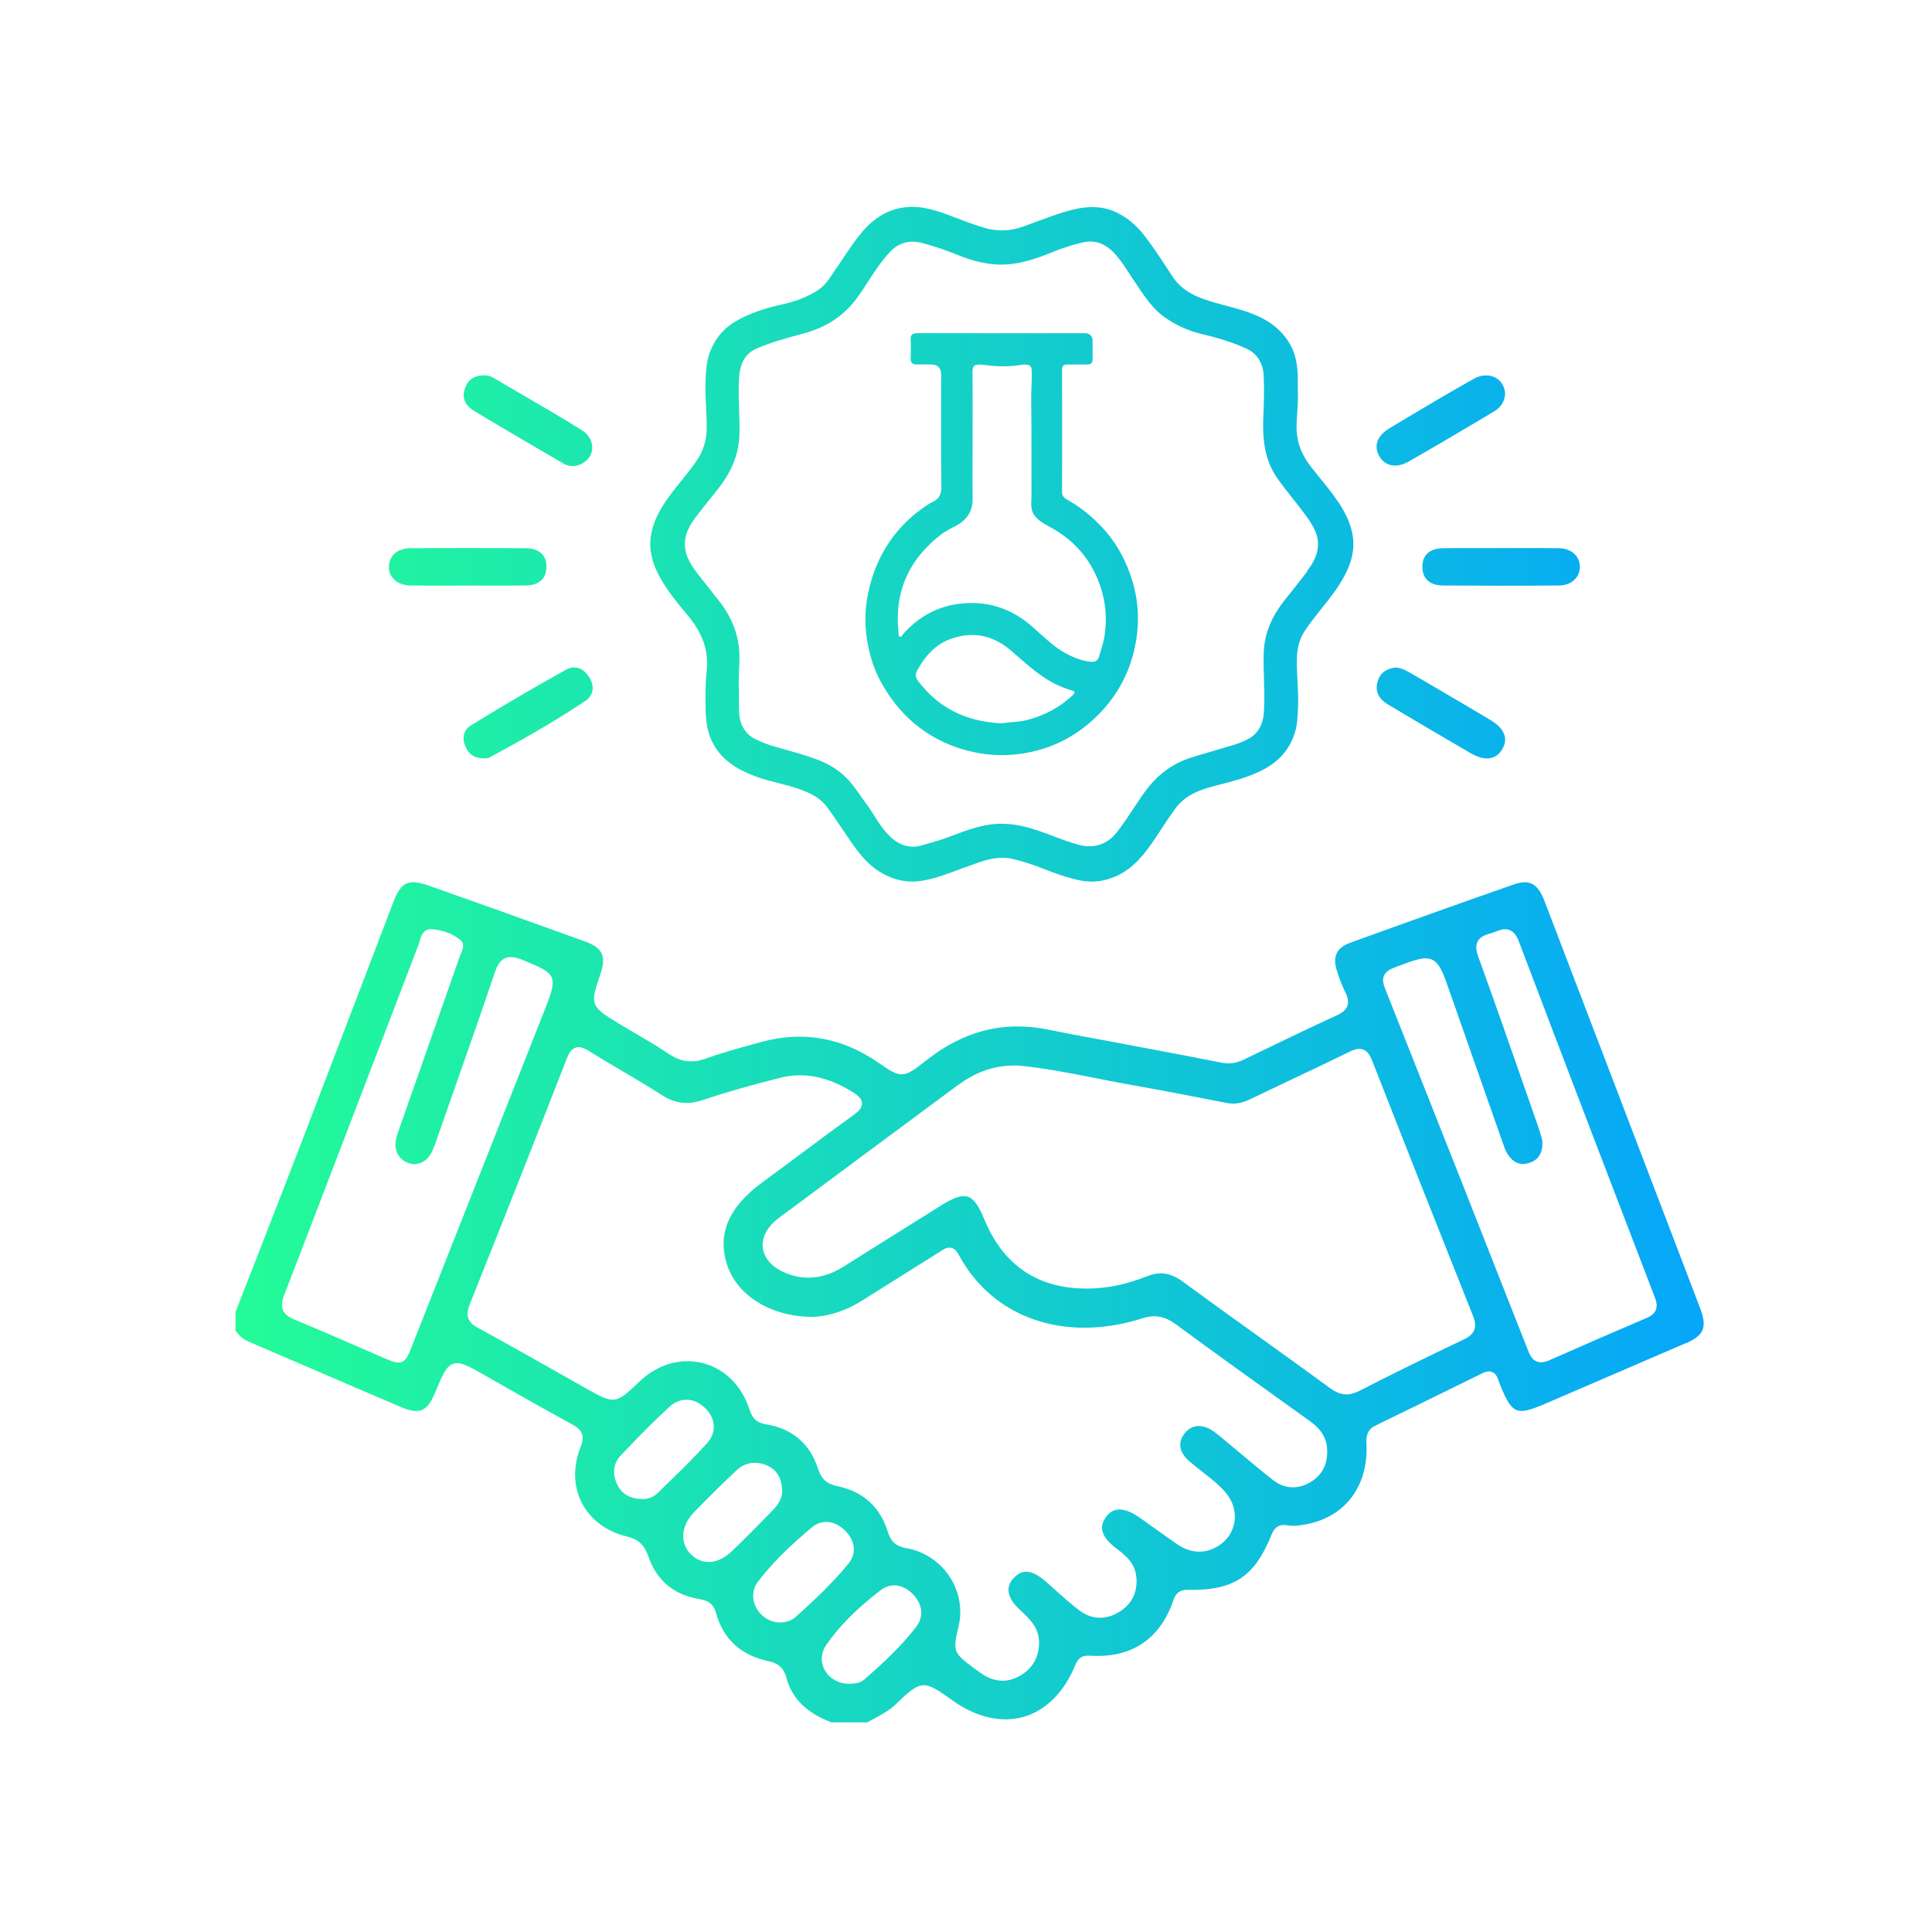 <svg xmlns="http://www.w3.org/2000/svg" xmlns:xlink="http://www.w3.org/1999/xlink" width="1080" zoomAndPan="magnify" viewBox="0 0 810 810" height="1080" preserveAspectRatio="xMidYMid meet" version="1.0"><defs><clipPath id="c82b1b7e7d"><path d="M 98 86 L 715 86 L 715 723 L 98 723 Z M 98 86 " clip-rule="nonzero"/></clipPath><clipPath id="60334c2b6a"><path d="M 561.066 210.539 C 558.734 206.984 556.02 203.637 553.176 200.133 L 553.145 200.098 C 552.016 198.727 550.93 197.371 549.82 195.965 C 545.465 190.445 543.414 184.688 543.594 178.312 C 543.629 176.789 543.73 175.258 543.828 173.742 L 543.828 173.738 L 543.883 172.938 L 543.898 172.652 C 544.086 169.676 544.266 166.863 544.109 164.145 L 544.109 157.738 C 543.93 152.688 543.121 148.895 541.578 145.699 C 538.574 139.648 533.652 135.195 526.457 132.145 C 522.484 130.449 518.34 129.32 513.898 128.125 C 513.5 128.02 513.098 127.91 512.695 127.801 L 512.688 127.801 C 510.887 127.312 509.062 126.82 507.285 126.254 C 501.473 124.48 495.535 121.98 491.484 115.812 L 490.066 113.605 L 489.809 113.211 L 489.805 113.207 C 486.738 108.535 483.562 103.699 480.172 99.258 C 476.254 94.094 471.879 90.578 466.766 88.48 C 461.102 86.172 454.582 86.285 446.285 88.852 C 442.551 89.984 438.781 91.371 435.09 92.73 C 434.523 92.938 433.957 93.145 433.395 93.352 C 432.898 93.535 432.406 93.719 431.914 93.906 C 430.926 94.273 429.941 94.645 428.941 94.996 C 423.629 96.949 417.984 97.113 412.691 95.516 C 408.234 94.148 403.898 92.508 399.699 90.922 L 399.344 90.785 L 396.988 89.883 C 390.855 87.625 386.062 86.605 381.754 86.734 C 373.977 86.977 367.457 90.336 361.715 96.949 C 359.082 99.98 356.844 103.297 354.473 106.809 L 354.082 107.391 C 352.758 109.406 351.402 111.41 350 113.379 C 349.703 113.773 349.414 114.215 349.129 114.656 L 349.125 114.66 L 349.125 114.664 L 349.121 114.668 C 349.035 114.797 348.953 114.93 348.867 115.055 L 348.848 115.09 C 347.48 117.184 345.77 119.793 342.883 121.672 C 338.703 124.383 333.895 126.305 328.215 127.562 C 322.035 128.934 314.062 131.078 307.219 135.484 C 303.059 138.164 300.039 141.906 297.91 146.91 C 296.312 150.652 296.02 154.688 295.793 159.594 C 295.648 163.145 295.793 166.66 296.02 170.422 C 296.164 173.406 296.312 176.504 296.297 179.637 C 296.246 184.637 294.875 189.012 292.133 193.078 C 290.109 196.039 287.898 198.781 285.762 201.426 L 285.469 201.793 C 283.578 204.129 281.805 206.344 280.16 208.664 C 276.172 214.234 274.012 218.863 273.074 223.609 C 271.863 229.738 273.121 235.793 277.012 242.633 C 280.141 248.121 284.176 253.043 288.031 257.625 C 292.195 262.547 297.586 270.406 296.277 281.457 C 295.684 286.605 295.73 291.867 295.844 297.758 C 295.941 303.145 296.797 307.309 298.473 310.777 C 301.879 317.766 307.848 322.43 317.902 325.914 C 320.469 326.801 323.113 327.496 325.922 328.207 L 326.043 328.238 C 328.941 328.969 331.918 329.723 334.879 330.773 C 338.945 332.191 343.543 334.066 346.77 338.406 C 348.473 340.691 350.07 343.047 351.625 345.336 L 352.117 346.066 L 352.484 346.602 L 354.309 349.312 C 358.535 355.59 362.555 361.531 368.539 365.336 C 374.203 368.902 379.918 370.211 386.062 369.324 C 391.125 368.602 395.973 366.816 401.062 364.941 L 401.523 364.773 C 403.152 364.16 404.766 363.562 406.43 362.996 L 408.105 362.383 L 408.266 362.328 C 411.871 361.035 415.805 359.625 420.195 359.625 C 421.613 359.625 423.098 359.77 424.598 360.125 C 428.68 361.078 433.07 362.48 438.039 364.449 C 441.93 366 447.125 367.918 452.531 369.051 C 457.648 370.164 462.602 369.645 467.652 367.469 C 474.961 364.336 479.82 358.188 483.965 352.008 C 484.344 351.438 484.723 350.867 485.102 350.301 C 485.633 349.504 486.164 348.703 486.691 347.895 C 488.613 344.941 490.613 341.906 492.777 338.984 C 497.215 332.984 503.637 330.918 509.832 329.367 L 510.074 329.289 L 510.602 329.152 C 517.301 327.43 523.668 325.789 529.438 322.785 C 536.57 319.09 541.059 313.699 543.121 306.324 C 543.879 303.641 544.008 300.715 544.156 297.57 L 544.156 297.48 L 544.207 296.645 C 544.348 293.078 544.207 289.477 543.977 285.688 C 543.836 282.652 543.688 279.539 543.734 276.359 C 543.781 271.68 544.867 267.789 547.027 264.5 C 549.098 261.371 551.406 258.469 553.656 255.648 L 554.113 255.074 L 554.641 254.41 L 554.648 254.406 C 556.387 252.211 558.062 250.109 559.633 247.91 C 563.906 241.809 566.137 237.129 567.035 232.227 C 568.293 225.43 566.477 218.719 561.129 210.473 L 561.098 210.57 Z M 548.145 239.438 C 546.188 242.07 544.156 244.633 542.188 247.086 C 540.785 248.828 539.379 250.605 538.023 252.348 C 532.812 259.141 530.098 266.078 529.824 273.582 C 529.707 276.691 529.789 279.77 529.875 282.98 C 529.895 283.586 529.91 284.199 529.926 284.816 L 529.938 285.172 C 530.062 289.418 530.191 293.797 529.926 298.258 C 529.633 303.629 527.488 307.488 523.562 309.699 C 521.227 311.004 518.695 311.891 516.531 312.523 C 513.961 313.312 511.414 314.07 508.832 314.812 C 505.641 315.719 502.312 316.703 499.105 317.719 C 491.52 320.188 485.371 324.707 480.27 331.594 C 478.527 333.953 476.898 336.422 475.203 339.004 L 475.062 339.215 C 472.914 342.473 470.695 345.832 468.137 349.039 C 465.328 352.605 460.211 356.398 451.918 354.105 C 448.207 353.074 444.625 351.719 441.188 350.41 C 437.332 348.957 433.652 347.586 429.906 346.652 C 424.762 345.395 420.113 345.07 415.625 345.617 C 410.113 346.312 404.973 348.23 399.523 350.258 L 399.523 350.262 L 399.508 350.266 L 396.926 351.219 C 394.617 352.074 392.324 352.75 390.051 353.379 C 389.637 353.504 389.215 353.621 388.797 353.742 L 388.793 353.742 C 388.121 353.934 387.453 354.125 386.805 354.332 C 385.434 354.75 384.078 354.977 382.773 354.977 C 378.852 354.977 375.188 353.105 371.895 349.41 C 369.797 347.102 368.234 344.668 366.73 342.277 L 366.402 341.754 C 365.801 340.793 365.191 339.816 364.523 338.871 C 363.875 337.984 363.262 337.129 362.648 336.242 L 362.43 335.93 C 360.316 332.898 358.312 330.02 356.035 327.398 C 352.418 323.285 347.707 320.234 341.656 318.09 C 337.055 316.461 332.137 315.055 327.375 313.73 L 324.52 312.926 C 322.129 312.23 319.613 311.277 316.887 309.988 C 312.707 308.02 310.223 304.129 309.898 299.016 C 309.812 297.141 309.816 295.312 309.816 293.398 L 309.816 289.754 C 309.598 286.898 309.727 284.012 309.855 281.195 L 309.867 280.91 L 309.906 279.922 C 309.977 278.117 310.051 276.273 310.012 274.488 C 309.785 266.531 307.074 259.254 301.719 252.234 C 300.266 250.348 298.766 248.477 297.262 246.602 C 295.488 244.391 293.715 242.148 292.004 239.891 C 290.891 238.469 289.34 236.242 288.242 233.582 C 285 225.754 289.566 219.621 292.035 216.348 C 293.777 214.039 295.586 211.797 297.328 209.633 C 297.738 209.121 298.148 208.609 298.559 208.098 C 299.609 206.797 300.656 205.496 301.652 204.164 C 306.996 197.176 309.723 190.109 309.996 182.523 C 310.121 179.031 310.004 175.566 309.879 171.895 L 309.867 171.566 L 309.852 171.156 C 309.727 167.266 309.598 163.258 309.785 159.207 C 309.883 156.641 310.301 154.527 311.043 152.543 C 312.156 149.59 314.238 147.395 317.223 146.121 C 323.188 143.543 329.301 141.879 335.238 140.266 L 335.605 140.164 L 336.961 139.793 C 346.691 137.164 354.066 132.191 359.551 124.609 C 360.723 122.988 361.805 121.332 362.926 119.617 C 363.223 119.16 363.523 118.699 363.828 118.234 C 366.555 114.023 369.395 109.668 373.043 105.711 C 376.688 101.773 381.254 100.5 386.629 101.871 C 391.484 103.148 396.406 104.824 401.75 106.973 C 407.734 109.406 413.176 110.684 418.32 110.91 C 426.277 111.246 433.91 108.699 440.914 105.84 C 445.836 103.84 450.062 102.5 454.211 101.582 C 459.117 100.5 463.535 102.129 467.426 106.406 C 469.703 108.91 471.441 111.586 473.125 114.188 L 473.156 114.234 C 473.422 114.629 473.676 115.02 473.93 115.406 L 473.938 115.414 L 473.938 115.418 L 473.945 115.426 L 473.945 115.43 L 473.953 115.438 L 473.957 115.445 C 474.141 115.727 474.324 116.004 474.512 116.281 L 476.012 118.523 L 476.121 118.691 C 479.871 124.34 483.402 129.66 488.531 133.18 C 493.309 136.453 498.23 138.695 503.574 139.973 C 509.754 141.473 516.352 143.262 522.691 146.215 C 526.922 148.184 529.523 152.203 529.777 157.172 C 530.098 163.16 529.91 168.938 529.633 175.344 C 529.195 186.25 530.988 193.98 535.477 200.453 C 537.438 203.25 539.555 205.93 541.766 208.723 L 541.895 208.891 L 542.316 209.422 C 544.156 211.742 546.051 214.133 547.832 216.621 C 549.059 218.316 550.129 220.027 550.969 221.672 C 555.145 229.836 550.176 236.516 548.027 239.375 L 548.129 239.406 Z M 474.414 242.473 C 472.059 235.289 468.688 228.691 463.684 222.898 C 459.035 217.523 453.758 213.023 447.531 209.551 C 446.223 208.844 445.27 208.004 445.27 206.227 C 445.32 189.141 445.32 172.082 445.27 154.977 C 445.27 153.234 446.062 152.785 447.629 152.816 C 449.434 152.848 451.25 152.836 453.062 152.828 C 453.969 152.82 454.875 152.816 455.777 152.816 C 457.375 152.816 458.133 152.152 458.082 150.523 L 458.082 143.086 C 458.082 140.836 456.988 139.711 454.793 139.711 L 420.082 139.711 C 408.512 139.711 396.457 139.711 384.629 139.664 C 382.578 139.664 381.723 140.277 381.805 142.375 C 381.934 145.004 381.902 147.637 381.805 150.281 C 381.723 152.152 382.598 152.863 384.371 152.816 C 385.703 152.762 387.027 152.781 388.359 152.797 C 389.027 152.805 389.699 152.816 390.375 152.816 C 393.18 152.816 394.586 154.25 394.586 157.141 C 394.586 161.293 394.578 165.441 394.566 169.586 L 394.566 169.605 C 394.543 181.016 394.516 192.41 394.684 203.84 C 394.73 207.246 393.73 209.328 390.711 210.555 L 390.57 210.629 C 390.34 210.75 390.102 210.875 389.875 211.02 C 379.883 217.297 372.43 225.738 367.719 236.645 C 365.797 241.082 364.523 245.602 363.652 250.328 C 362.617 256.141 362.57 261.996 363.426 267.711 C 364.457 274.695 366.605 281.441 370.301 287.672 C 374.332 294.465 379.305 300.402 385.629 305.148 C 392.148 310.051 399.41 313.312 407.367 315.137 C 415.434 317.008 423.582 317.055 431.586 315.41 C 441.316 313.441 450 309.086 457.551 302.418 C 466.363 294.609 472.316 285.074 475.223 273.762 C 477.879 263.34 477.785 252.82 474.402 242.465 Z M 449.805 291.398 C 444.285 296.609 437.895 300.016 430.508 301.887 C 428.344 302.441 426.152 302.621 424.074 302.793 C 422.629 302.914 421.242 303.027 419.953 303.258 C 405.105 302.598 393.473 296.887 384.805 285.348 C 383.676 283.848 383.727 282.539 384.613 280.957 C 387.984 274.922 392.215 270.031 399.039 267.711 C 408.496 264.48 416.742 266.578 424.102 272.953 C 424.895 273.641 425.68 274.332 426.469 275.023 L 426.473 275.027 C 431.188 279.164 435.902 283.301 441.527 286.301 C 443.996 287.605 446.547 288.688 449.223 289.43 C 450.645 289.816 450.953 290.285 449.789 291.383 Z M 463.117 266.418 C 462.738 268.895 461.984 271.328 461.242 273.738 C 461.07 274.297 460.898 274.852 460.73 275.406 C 460.293 276.828 459.277 277.57 457.633 277.457 C 453.711 277.184 450.227 275.73 446.82 273.906 C 442.723 271.684 439.312 268.602 435.898 265.516 C 434.582 264.328 433.266 263.137 431.91 261.996 C 423.195 254.656 413.176 251.75 402.074 253.152 C 392.746 254.316 384.887 258.77 378.641 265.855 C 378.543 265.961 378.449 266.105 378.355 266.246 C 378.086 266.66 377.801 267.098 377.238 266.918 C 376.758 266.75 376.75 266.305 376.746 265.867 C 376.746 265.715 376.742 265.57 376.723 265.434 C 374.836 248.234 380.98 234.547 394.586 224.074 C 396.41 222.703 398.508 221.605 400.539 220.574 C 405.27 218.137 407.852 214.492 407.77 209.035 C 407.684 203.285 407.711 197.547 407.742 191.805 L 407.742 191.797 C 407.754 188.922 407.77 186.047 407.77 183.168 C 407.77 180.895 407.773 178.617 407.773 176.344 L 407.773 176.336 C 407.785 169.508 407.793 162.68 407.723 155.863 C 407.688 153.043 408.852 152.492 412.723 153.008 C 417.676 153.672 422.695 153.848 427.617 153.059 C 429.715 152.734 432.363 152.348 432.523 155.074 C 432.656 157.43 432.555 159.793 432.457 162.156 C 432.387 163.844 432.316 165.531 432.328 167.211 C 432.34 168.473 432.352 169.77 432.367 171.086 L 432.367 171.094 C 432.395 173.984 432.426 176.969 432.426 179.859 C 432.426 188.156 432.426 196.434 432.457 204.727 L 432.457 205.711 C 432.457 205.977 432.461 206.242 432.465 206.504 L 432.465 206.508 C 432.473 207.031 432.48 207.555 432.457 208.066 C 432.449 208.512 432.426 208.957 432.402 209.402 C 432.316 211.117 432.23 212.848 432.844 214.473 C 434.02 217.539 437.129 219.25 439.957 220.805 C 440.508 221.105 441.047 221.402 441.559 221.703 C 451.227 227.285 457.777 235.34 461.375 245.926 C 463.637 252.637 464.152 259.48 463.102 266.434 Z M 623.062 157.383 C 624.535 157.383 625.953 157.754 627.195 158.465 L 627.195 158.445 C 629.582 159.82 630.969 162.32 631.016 165.305 C 630.777 168.371 629.164 170.871 626.336 172.535 L 619.738 176.457 L 618.934 176.934 L 618.926 176.941 C 609.641 182.453 600.051 188.152 590.5 193.543 C 587.758 195.109 585.059 195.578 582.707 194.883 C 580.754 194.305 579.176 192.965 578.121 190.996 C 575.863 186.766 577.492 182.586 582.59 179.523 C 595.633 171.68 606.621 165.16 617.898 158.801 C 619.578 157.867 621.367 157.383 623.062 157.383 Z M 662.383 237.648 C 662.383 233.145 658.77 229.934 653.605 229.836 C 648.008 229.738 642.312 229.758 636.793 229.789 C 631.887 229.805 626.996 229.805 622.094 229.789 C 620.875 229.789 619.656 229.785 618.422 229.781 C 617.18 229.777 615.934 229.773 614.684 229.773 C 611.406 229.773 608.113 229.789 604.871 229.852 C 599.352 229.949 596.316 232.727 596.34 237.664 C 596.34 242.586 599.453 245.426 604.855 245.473 C 620.523 245.586 636.934 245.602 653.621 245.473 C 658.707 245.441 662.383 242.148 662.383 237.664 Z M 624.969 301.918 C 628.199 303.855 630.23 306.133 630.828 308.52 L 630.844 308.535 C 631.312 310.344 630.961 312.246 629.797 314.168 C 626.195 320.152 620.031 317.781 616.68 315.828 C 604.027 308.488 592.648 301.773 581.867 295.32 C 577.77 292.852 576.352 289.527 577.66 285.426 C 578.707 282.137 581.145 280.312 585.129 279.859 C 587.582 280.039 589.645 281.137 591.711 282.344 L 599.539 286.93 L 602.789 288.832 C 610.117 293.125 617.621 297.523 624.969 301.918 Z M 203.152 157.352 C 198.715 157.352 196.07 159.191 194.828 163.16 C 193.375 167.809 196.07 170.598 198.57 172.133 C 208.637 178.234 218.98 184.273 229.012 190.133 L 229.555 190.445 L 235.957 194.191 C 238.543 195.707 241.059 195.82 243.656 194.547 C 246.465 193.156 248.176 190.738 248.305 187.93 C 248.449 184.992 246.805 182.152 243.898 180.328 C 235.184 174.891 226.148 169.629 217.402 164.547 L 214.625 162.934 C 212.109 161.469 209.586 160.004 207.074 158.527 C 205.766 157.754 204.348 157.301 203.348 157.367 L 203.137 157.367 Z M 203.457 317.91 C 203.168 317.926 202.906 317.941 202.684 317.977 C 198.809 317.848 196.453 316.25 195.051 312.797 C 193.582 309.195 194.484 305.938 197.484 304.098 C 211.75 295.32 224.82 287.672 237.457 280.715 C 238.602 280.086 239.699 279.812 240.734 279.812 C 243.508 279.812 245.785 281.812 247.172 284.152 C 249.398 287.914 248.738 291.625 245.43 293.852 C 231.664 303.082 217.316 311.051 205.102 317.637 C 204.73 317.84 204.07 317.875 203.52 317.906 Z M 163.051 237.422 C 162.973 239.469 163.648 241.293 165.004 242.715 C 166.652 244.457 169.184 245.426 172.121 245.473 C 177.707 245.555 183.402 245.539 188.902 245.52 C 190.113 245.52 191.328 245.52 192.543 245.512 C 193.758 245.508 194.973 245.504 196.18 245.504 C 198.652 245.504 201.121 245.504 203.59 245.52 C 209.059 245.539 214.707 245.555 220.242 245.473 C 224.18 245.41 228.906 244.055 229.07 237.891 C 229.133 235.469 228.504 233.562 227.18 232.207 C 225.695 230.676 223.293 229.852 220.242 229.836 C 212.43 229.789 204.508 229.754 196.406 229.754 C 188.309 229.754 180.465 229.789 172.09 229.836 C 166.766 229.867 163.23 232.855 163.07 237.422 Z M 712.812 548.523 C 715.832 556.477 714.395 559.918 706.695 563.238 L 706.664 563.176 L 703.469 564.551 L 703.195 564.664 C 684.586 572.695 665.973 580.723 647.363 588.734 C 641.117 591.414 637.973 592.074 635.762 591.156 C 633.5 590.234 631.695 587.461 629.062 580.926 C 628.707 580.02 628.355 579.102 628.031 578.18 C 627.512 576.684 626.703 575.695 625.609 575.246 C 624.461 574.781 623.156 574.922 621.59 575.695 C 606.617 583.07 591.609 590.414 576.602 597.723 C 572.602 599.672 572.773 603.176 572.906 605.742 C 572.922 606.195 572.953 606.648 572.953 607.086 C 573.039 625.316 561.949 637.773 544.055 639.598 C 542.602 639.746 541.082 639.715 539.68 639.484 C 535.535 638.809 533.98 641.168 533.035 643.566 C 525.996 661.078 517.152 666.934 498.047 666.547 C 493.531 666.449 492.547 669.195 491.691 671.602 C 486.059 687.457 474.07 695.273 457.078 694.156 C 453.316 693.898 451.898 695.484 450.734 698.285 C 446.105 709.504 438.422 717.152 429.145 719.801 C 419.816 722.465 409.215 720.012 399.227 712.824 C 387.156 704.16 386.27 704.227 375.57 714.492 C 372.816 717.148 369.551 718.898 366.094 720.758 L 366.016 720.801 C 365.211 721.238 364.402 721.672 363.613 722.105 L 348.621 722.105 C 338.102 718.117 332.082 712.164 329.691 703.402 C 328.418 698.691 325.691 697.207 322.012 696.414 C 310.57 693.965 303.23 687.188 300.195 676.258 C 299.066 672.176 296.711 671.02 293.031 670.391 C 282.445 668.582 275.328 662.629 271.891 652.703 C 270.148 647.688 267.695 645.375 262.789 644.18 C 254.254 642.098 247.559 637.113 243.957 630.145 C 240.375 623.191 240.168 614.879 243.395 606.742 C 245.219 602.164 244.297 599.578 240.004 597.242 C 228.898 591.195 217.699 584.828 206.863 578.664 L 206.215 578.297 L 203.133 576.535 C 196.387 572.695 193 570.773 190.012 571.793 C 187.027 572.824 185.59 576.246 182.477 583.75 C 180.719 588.008 178.977 590.289 176.863 591.156 C 174.828 591.98 172.07 591.594 168.164 589.93 C 155.336 584.477 142.555 578.973 129.758 573.453 C 127.809 572.613 125.855 571.777 123.906 570.938 C 117.422 568.145 110.945 565.355 104.457 562.578 C 101.973 561.516 100.098 559.949 98.742 557.801 L 98.742 550.105 C 101.516 542.945 104.309 535.805 107.098 528.652 L 107.102 528.645 C 113.379 512.555 119.867 495.914 126.176 479.523 C 134.293 458.398 142.379 437.242 150.445 416.09 C 155.27 403.406 160.113 390.723 164.969 378.055 C 168.133 369.758 171.328 368.324 179.797 371.309 C 200.598 378.668 222.578 386.508 245.137 394.66 C 252.688 397.371 254.336 400.871 251.672 408.535 C 247.266 421.188 247.559 421.961 259.273 429.031 C 261.48 430.367 263.707 431.672 265.93 432.98 L 265.938 432.984 C 270.73 435.793 275.684 438.695 280.363 441.828 C 285.477 445.246 290.254 445.859 295.871 443.828 C 302.227 441.535 308.895 439.68 315.348 437.906 L 318.867 436.938 C 336.375 432.062 352.914 434.902 368.133 445.441 C 377.617 452.023 378.555 452.348 388.027 444.812 C 403.973 432.113 420.914 427.836 439.777 431.727 C 446.957 433.211 454.301 434.566 461.387 435.871 C 462.543 436.086 463.699 436.301 464.855 436.516 C 467.168 436.941 469.48 437.367 471.793 437.809 L 481.09 439.566 C 491.254 441.488 501.762 443.473 512.07 445.504 C 515.359 446.152 518.27 445.781 521.254 444.344 L 528.043 441.066 L 529.508 440.363 C 539.648 435.469 550.086 430.434 560.465 425.691 C 562.949 424.559 564.305 423.332 564.887 421.719 C 565.609 419.688 564.773 417.574 564.082 416.152 C 562.77 413.508 561.629 410.555 560.449 406.824 C 558.641 401.082 560.418 397.32 565.922 395.32 C 589.562 386.734 612.699 378.488 634.676 370.809 C 641.23 368.516 644.719 370.406 647.52 377.73 C 657.68 404.219 667.805 430.73 677.93 457.234 L 682.121 468.211 L 700.852 517.219 C 704.855 527.645 708.844 538.082 712.812 548.523 Z M 172.902 563.906 L 172.926 563.852 L 172.906 563.883 C 191.352 517.117 209.812 470.355 228.32 423.527 C 233.938 409.312 233.551 408.359 220.027 402.855 L 219.156 402.5 C 215.785 401.129 213.539 400.902 211.684 401.758 C 209.344 402.824 208.199 405.438 207.312 408.102 C 202.082 423.656 196.547 439.422 191.176 454.656 C 188.223 463.047 185.27 471.453 182.348 479.859 C 180.445 485.348 177.91 487.801 173.859 488.074 C 169.453 487.977 165.984 484.652 165.809 480.297 C 165.711 477.988 166.484 475.812 167.309 473.504 L 167.582 472.711 C 172.277 459.293 176.988 445.887 181.695 432.484 L 181.703 432.469 L 192.758 401 C 192.855 400.688 193.008 400.359 193.164 400.02 C 193.184 399.977 193.203 399.934 193.223 399.887 L 193.238 399.859 C 193.918 398.355 195.051 395.844 193.094 394.176 C 189.285 390.914 184.496 389.867 181.137 389.574 C 177.441 389.238 176.5 392.582 175.934 394.586 L 175.926 394.609 C 175.906 394.684 175.883 394.762 175.863 394.832 C 175.758 395.223 175.656 395.594 175.523 395.934 C 168.988 412.988 162.453 430.062 155.918 447.137 C 154.867 449.875 153.816 452.621 152.762 455.375 C 141.727 484.199 130.395 513.801 119.156 542.926 C 117.125 548.148 118.383 551.137 123.449 553.234 C 132.516 556.977 141.684 560.965 150.543 564.82 C 153.883 566.273 157.223 567.727 160.594 569.176 C 163.582 570.465 165.453 571.273 167.004 571.273 C 167.535 571.273 168.02 571.18 168.504 570.984 C 170.414 570.199 171.238 568.113 172.902 563.906 Z M 269.664 628.484 C 271.473 628.484 273.797 627.832 275.668 626.008 L 275.684 625.992 L 275.777 625.906 C 277.152 624.562 278.539 623.207 279.926 621.863 C 285.512 616.445 291.27 610.844 296.547 604.938 C 300.535 600.48 300.098 594.559 295.484 590.188 C 290.934 585.895 285.141 585.734 280.703 589.785 C 273.941 595.98 267.598 602.469 260.145 610.328 C 257.141 613.488 256.625 617.863 258.723 622.316 C 260.594 626.285 264.047 628.352 268.988 628.445 C 269.195 628.484 269.422 628.484 269.664 628.484 Z M 297.113 654.883 C 300.309 654.883 303.68 653.363 306.812 650.363 L 306.812 650.379 C 311.91 645.504 316.93 640.391 321.77 635.438 L 323.852 633.305 C 326.789 630.324 328.094 627.512 327.887 624.703 C 327.691 618.41 324.449 615.668 321.754 614.473 C 317.043 612.379 312.297 613.117 308.746 616.477 C 302.051 622.801 296.16 628.641 290.723 634.289 C 285.477 639.746 285.012 647.02 289.609 651.59 C 291.82 653.781 294.402 654.883 297.113 654.883 Z M 327.031 680.215 C 329.578 680.215 331.855 679.426 333.469 677.988 L 333.469 678.02 C 340.973 671.305 348.863 663.934 355.672 655.621 C 359.238 651.266 358.625 645.848 354.074 641.484 C 349.816 637.402 344.457 636.953 340.406 640.344 C 330.371 648.734 323.367 655.781 317.719 663.211 C 315.461 666.16 315.137 670.062 316.848 673.633 C 318.719 677.523 322.594 680.117 326.723 680.215 Z M 362.32 704.176 C 369.84 697.625 377.668 690.43 384.105 682.102 L 384.09 682.086 C 387.367 677.859 386.848 672.484 382.766 668.402 C 378.473 664.109 373.391 663.48 369.18 666.727 C 359.145 674.441 351.898 681.73 346.395 689.656 C 344.199 692.836 343.91 696.688 345.652 699.984 C 347.59 703.664 351.559 705.938 356.012 705.938 L 356.207 705.938 L 356.281 705.934 C 358.172 705.855 360.523 705.754 362.32 704.176 Z M 533.711 620.508 C 538.391 624.168 543.859 624.559 549.105 621.59 L 549.07 621.59 C 554.316 618.621 556.77 613.875 556.398 607.457 C 556.062 601.52 552.383 598.098 548.812 595.543 L 542.551 591.059 L 541.703 590.449 C 525.688 578.973 509.156 567.129 493.047 555.266 C 488.316 551.781 484.234 551.039 478.957 552.719 C 446.312 563.078 416.074 552.574 401.906 525.965 C 401.066 524.383 400.066 523.477 398.871 523.172 C 397.145 522.738 395.645 523.738 394.449 524.547 L 393.773 524.98 C 386.574 529.48 379.395 533.984 372.215 538.5 L 361.047 545.52 C 354.816 549.445 347.492 551.828 340.973 552.105 C 323.707 552.219 309.152 543.438 304.859 530.352 C 300.613 517.43 305.438 506.082 319.609 495.703 C 324.965 491.785 330.273 487.832 335.582 483.879 C 342.895 478.426 350.445 472.809 357.965 467.387 C 359.707 466.129 361.465 464.578 361.402 462.547 C 361.336 460.527 359.531 459.141 357.594 457.93 C 347.023 451.332 337.035 449.348 327.047 451.879 C 314.152 455.141 303.793 458.125 294.484 461.238 C 288.125 463.367 282.93 462.66 277.121 458.898 C 271.922 455.52 266.508 452.34 261.258 449.258 L 260.918 449.055 C 256.367 446.395 251.672 443.633 247.152 440.777 C 245.379 439.648 243.297 438.582 241.344 439.23 C 239.391 439.875 238.375 441.906 237.551 444.004 C 224.367 477.844 210.734 512.391 197 546.699 C 195.047 551.59 195.984 554.312 200.469 556.75 C 212.25 563.16 224.125 569.891 235.598 576.387 C 237.688 577.566 239.781 578.754 241.879 579.941 C 243.348 580.773 244.816 581.609 246.297 582.441 C 257.512 588.766 258.32 588.656 267.777 579.508 C 275.473 572.066 285.234 569.145 294.578 571.484 C 303.84 573.809 311.008 580.926 314.25 591.027 C 315.477 594.852 317.348 596.512 321.156 597.141 C 332.211 598.98 339.535 605.23 342.926 615.699 C 344.344 620.086 346.605 622.156 350.992 623.059 C 361.871 625.301 369.02 631.789 372.262 642.309 C 373.52 646.422 375.73 648.332 380.152 649.102 C 387.445 650.395 393.996 654.734 398.129 661.012 C 402.195 667.191 403.566 674.762 401.906 681.746 C 399.387 692.301 399.629 692.961 408.441 699.465 L 408.609 699.59 C 409.848 700.504 411.117 701.441 412.477 702.273 C 415.023 703.859 417.77 704.645 420.301 704.645 C 422.836 704.645 425.383 703.922 427.852 702.453 C 432.824 699.496 435.438 695.043 435.633 689.219 C 435.84 682.586 431.805 678.844 427.902 675.227 L 427.578 674.922 C 424.527 672.098 422.883 669.258 422.801 666.727 C 422.754 664.918 423.496 663.188 425.012 661.594 C 427.66 658.801 431.355 656.816 438.602 663.188 C 439.18 663.707 439.762 664.227 440.34 664.746 C 440.922 665.27 441.504 665.789 442.086 666.309 L 442.281 666.48 C 445.527 669.395 448.871 672.398 452.398 675.086 C 457.656 679.102 463.727 679.293 469.484 675.645 C 474.797 672.277 477.168 667.082 476.344 660.609 C 475.617 654.93 471.422 651.746 468.035 649.199 C 460.094 643.199 461.676 638.922 463.562 636.223 C 464.711 634.578 468.211 629.578 477.668 636.176 C 480.039 637.824 482.395 639.516 484.746 641.207 L 484.75 641.215 C 487.574 643.246 490.512 645.344 493.434 647.359 C 499.098 651.266 505.004 651.59 510.508 648.301 C 514.383 645.988 516.867 642.355 517.543 638.086 C 518.234 633.691 516.832 629.129 513.699 625.559 C 510.863 622.348 507.504 619.719 504.254 617.184 L 504.066 617.043 L 503.66 616.723 C 501.914 615.348 500.117 613.941 498.453 612.473 C 494.289 608.793 493.691 604.648 496.742 600.82 C 499.613 597.223 504.129 596.887 508.57 599.953 C 509.801 600.785 510.996 601.77 512.16 602.73 C 512.273 602.824 512.391 602.922 512.504 603.016 L 512.73 603.211 C 514.957 605.051 517.152 606.891 519.363 608.746 C 524.016 612.648 528.836 616.688 533.711 620.508 Z M 570.258 582.961 C 583.332 576.23 597.496 569.277 613.539 561.656 L 613.508 561.691 C 618.312 559.414 619.492 556.523 617.574 551.719 C 602.891 514.891 588.641 478.828 575.211 444.52 C 574.551 442.844 573.551 440.809 571.602 440.051 C 569.664 439.293 567.52 440.117 565.875 440.922 C 557.609 444.957 549.141 448.977 540.957 452.848 C 539.129 453.719 537.301 454.586 535.477 455.453 C 531.809 457.195 528.145 458.934 524.496 460.691 C 520.641 462.547 517.637 463.078 514.461 462.449 C 501.551 459.914 488.188 457.316 474.73 454.945 C 470.316 454.168 465.836 453.285 461.477 452.426 C 460.961 452.324 460.445 452.223 459.934 452.121 C 449.234 450.008 438.195 447.828 427.109 446.75 L 427.031 446.75 C 418.332 446.359 410.168 448.863 402.762 454.156 C 402.598 454.277 402.43 454.391 402.258 454.508 C 402.156 454.578 402.055 454.648 401.953 454.719 C 401.551 454.992 401.148 455.27 400.758 455.559 L 380.668 470.453 C 377.891 472.516 375.109 474.574 372.332 476.633 C 357.07 487.949 341.812 499.258 326.578 510.613 C 321.656 514.277 319.254 518.75 319.816 523.219 C 320.383 527.676 323.805 531.402 329.469 533.742 C 337.488 537.051 345.715 536.098 353.93 530.887 C 362.289 525.594 370.695 520.332 379.086 515.086 C 384.344 511.816 389.582 508.527 394.82 505.238 L 394.836 505.227 C 399.938 502.016 403.309 500.934 405.73 501.711 C 408.168 502.488 410.281 505.344 412.57 510.973 C 420.641 530.723 435.484 540.629 456.77 540.227 C 464.562 540.102 472.648 538.371 480.828 535.109 C 486.383 532.906 490.785 533.582 496.062 537.453 C 506.473 545.102 517.137 552.77 527.453 560.156 L 527.668 560.316 C 537.539 567.395 547.738 574.715 557.707 582.023 C 560.078 583.75 562.211 584.605 564.453 584.605 C 566.262 584.605 568.133 584.055 570.258 582.961 Z M 649.801 570.195 C 663.145 564.27 676.73 558.379 690.188 552.637 L 690.219 552.652 C 694.34 550.898 695.449 548.25 693.852 544.066 C 676.766 499.578 656.609 447.023 636.777 394.66 C 635.84 392.223 634.645 390.707 633.098 390.012 C 630.98 389.074 628.82 389.898 626.898 390.641 C 626.777 390.688 626.656 390.73 626.531 390.777 C 625.93 391.004 625.352 391.219 624.785 391.367 C 622.898 391.852 620.594 392.672 619.523 394.691 C 618.672 396.305 618.754 398.289 619.785 401.145 C 626.594 419.895 633.277 439.051 639.727 457.574 L 644.859 472.277 C 645.457 474.004 645.945 475.746 646.332 477.148 C 646.457 477.602 646.574 478.004 646.668 478.344 C 646.828 483.574 645.004 486.445 640.777 487.656 C 637.129 488.688 634.227 487.348 631.902 483.59 C 631.227 482.508 630.77 481.23 630.305 479.879 L 627.062 470.664 C 625.977 467.578 624.891 464.496 623.805 461.41 C 618.512 446.367 613.215 431.305 607.922 416.121 C 605.086 407.973 603.648 403.871 600.438 402.371 C 597.215 400.863 593.156 402.402 585.086 405.465 L 584.945 405.52 L 584.574 405.664 C 582.973 406.277 581.039 407.195 580.25 409.004 C 579.457 410.797 580.039 412.766 580.699 414.441 C 601.422 466.598 621.625 517.785 640.793 566.578 C 641.684 568.855 642.793 570.195 644.262 570.809 C 644.859 571.047 645.473 571.148 646.086 571.148 C 647.41 571.148 648.715 570.68 649.801 570.195 Z M 649.801 570.195 " clip-rule="evenodd"/></clipPath><linearGradient x1="23.776" gradientTransform="matrix(5.241, 0, 0, 5.241, -25.862, -28.575)" y1="86.021" x2="141.52" gradientUnits="userSpaceOnUse" y2="86.021" id="5013a37e8c"><stop stop-opacity="1" stop-color="rgb(13.699%, 98.399%, 59.599%)" offset="0"/><stop stop-opacity="1" stop-color="rgb(13.654%, 98.268%, 59.749%)" offset="0.008"/><stop stop-opacity="1" stop-color="rgb(13.564%, 98.009%, 60.048%)" offset="0.016"/><stop stop-opacity="1" stop-color="rgb(13.472%, 97.748%, 60.349%)" offset="0.023"/><stop stop-opacity="1" stop-color="rgb(13.382%, 97.487%, 60.648%)" offset="0.031"/><stop stop-opacity="1" stop-color="rgb(13.292%, 97.227%, 60.948%)" offset="0.039"/><stop stop-opacity="1" stop-color="rgb(13.202%, 96.967%, 61.247%)" offset="0.047"/><stop stop-opacity="1" stop-color="rgb(13.11%, 96.707%, 61.548%)" offset="0.055"/><stop stop-opacity="1" stop-color="rgb(13.02%, 96.446%, 61.847%)" offset="0.062"/><stop stop-opacity="1" stop-color="rgb(12.93%, 96.185%, 62.148%)" offset="0.07"/><stop stop-opacity="1" stop-color="rgb(12.84%, 95.926%, 62.447%)" offset="0.078"/><stop stop-opacity="1" stop-color="rgb(12.75%, 95.665%, 62.747%)" offset="0.086"/><stop stop-opacity="1" stop-color="rgb(12.659%, 95.404%, 63.046%)" offset="0.094"/><stop stop-opacity="1" stop-color="rgb(12.569%, 95.145%, 63.345%)" offset="0.102"/><stop stop-opacity="1" stop-color="rgb(12.479%, 94.884%, 63.646%)" offset="0.109"/><stop stop-opacity="1" stop-color="rgb(12.389%, 94.623%, 63.945%)" offset="0.117"/><stop stop-opacity="1" stop-color="rgb(12.297%, 94.363%, 64.246%)" offset="0.125"/><stop stop-opacity="1" stop-color="rgb(12.207%, 94.102%, 64.545%)" offset="0.133"/><stop stop-opacity="1" stop-color="rgb(12.117%, 93.842%, 64.845%)" offset="0.141"/><stop stop-opacity="1" stop-color="rgb(12.027%, 93.582%, 65.144%)" offset="0.148"/><stop stop-opacity="1" stop-color="rgb(11.935%, 93.321%, 65.445%)" offset="0.156"/><stop stop-opacity="1" stop-color="rgb(11.845%, 93.062%, 65.744%)" offset="0.164"/><stop stop-opacity="1" stop-color="rgb(11.755%, 92.801%, 66.045%)" offset="0.172"/><stop stop-opacity="1" stop-color="rgb(11.665%, 92.54%, 66.344%)" offset="0.18"/><stop stop-opacity="1" stop-color="rgb(11.574%, 92.281%, 66.644%)" offset="0.188"/><stop stop-opacity="1" stop-color="rgb(11.484%, 92.02%, 66.943%)" offset="0.195"/><stop stop-opacity="1" stop-color="rgb(11.394%, 91.759%, 67.244%)" offset="0.203"/><stop stop-opacity="1" stop-color="rgb(11.304%, 91.499%, 67.543%)" offset="0.211"/><stop stop-opacity="1" stop-color="rgb(11.212%, 91.238%, 67.842%)" offset="0.219"/><stop stop-opacity="1" stop-color="rgb(11.122%, 90.977%, 68.143%)" offset="0.227"/><stop stop-opacity="1" stop-color="rgb(11.032%, 90.718%, 68.442%)" offset="0.234"/><stop stop-opacity="1" stop-color="rgb(10.942%, 90.457%, 68.742%)" offset="0.242"/><stop stop-opacity="1" stop-color="rgb(10.851%, 90.196%, 69.041%)" offset="0.25"/><stop stop-opacity="1" stop-color="rgb(10.76%, 89.937%, 69.342%)" offset="0.258"/><stop stop-opacity="1" stop-color="rgb(10.67%, 89.676%, 69.641%)" offset="0.266"/><stop stop-opacity="1" stop-color="rgb(10.58%, 89.417%, 69.942%)" offset="0.273"/><stop stop-opacity="1" stop-color="rgb(10.489%, 89.156%, 70.241%)" offset="0.281"/><stop stop-opacity="1" stop-color="rgb(10.399%, 88.895%, 70.541%)" offset="0.289"/><stop stop-opacity="1" stop-color="rgb(10.309%, 88.635%, 70.84%)" offset="0.297"/><stop stop-opacity="1" stop-color="rgb(10.219%, 88.374%, 71.141%)" offset="0.305"/><stop stop-opacity="1" stop-color="rgb(10.127%, 88.113%, 71.44%)" offset="0.312"/><stop stop-opacity="1" stop-color="rgb(10.037%, 87.854%, 71.741%)" offset="0.32"/><stop stop-opacity="1" stop-color="rgb(9.947%, 87.593%, 72.04%)" offset="0.328"/><stop stop-opacity="1" stop-color="rgb(9.857%, 87.332%, 72.339%)" offset="0.336"/><stop stop-opacity="1" stop-color="rgb(9.766%, 87.073%, 72.639%)" offset="0.344"/><stop stop-opacity="1" stop-color="rgb(9.676%, 86.812%, 72.939%)" offset="0.352"/><stop stop-opacity="1" stop-color="rgb(9.586%, 86.551%, 73.239%)" offset="0.359"/><stop stop-opacity="1" stop-color="rgb(9.496%, 86.292%, 73.538%)" offset="0.367"/><stop stop-opacity="1" stop-color="rgb(9.406%, 86.031%, 73.839%)" offset="0.375"/><stop stop-opacity="1" stop-color="rgb(9.314%, 85.771%, 74.138%)" offset="0.383"/><stop stop-opacity="1" stop-color="rgb(9.224%, 85.51%, 74.438%)" offset="0.391"/><stop stop-opacity="1" stop-color="rgb(9.134%, 85.249%, 74.738%)" offset="0.398"/><stop stop-opacity="1" stop-color="rgb(9.044%, 84.99%, 75.038%)" offset="0.406"/><stop stop-opacity="1" stop-color="rgb(8.952%, 84.729%, 75.337%)" offset="0.414"/><stop stop-opacity="1" stop-color="rgb(8.862%, 84.468%, 75.638%)" offset="0.422"/><stop stop-opacity="1" stop-color="rgb(8.772%, 84.209%, 75.937%)" offset="0.43"/><stop stop-opacity="1" stop-color="rgb(8.682%, 83.948%, 76.236%)" offset="0.438"/><stop stop-opacity="1" stop-color="rgb(8.591%, 83.687%, 76.537%)" offset="0.445"/><stop stop-opacity="1" stop-color="rgb(8.501%, 83.427%, 76.836%)" offset="0.453"/><stop stop-opacity="1" stop-color="rgb(8.411%, 83.167%, 77.136%)" offset="0.461"/><stop stop-opacity="1" stop-color="rgb(8.321%, 82.906%, 77.435%)" offset="0.469"/><stop stop-opacity="1" stop-color="rgb(8.229%, 82.646%, 77.736%)" offset="0.477"/><stop stop-opacity="1" stop-color="rgb(8.139%, 82.385%, 78.035%)" offset="0.484"/><stop stop-opacity="1" stop-color="rgb(8.049%, 82.126%, 78.336%)" offset="0.492"/><stop stop-opacity="1" stop-color="rgb(7.959%, 81.865%, 78.635%)" offset="0.5"/><stop stop-opacity="1" stop-color="rgb(7.867%, 81.604%, 78.935%)" offset="0.508"/><stop stop-opacity="1" stop-color="rgb(7.777%, 81.345%, 79.234%)" offset="0.516"/><stop stop-opacity="1" stop-color="rgb(7.687%, 81.084%, 79.535%)" offset="0.523"/><stop stop-opacity="1" stop-color="rgb(7.597%, 80.823%, 79.834%)" offset="0.531"/><stop stop-opacity="1" stop-color="rgb(7.506%, 80.563%, 80.135%)" offset="0.539"/><stop stop-opacity="1" stop-color="rgb(7.416%, 80.302%, 80.434%)" offset="0.547"/><stop stop-opacity="1" stop-color="rgb(7.326%, 80.042%, 80.733%)" offset="0.555"/><stop stop-opacity="1" stop-color="rgb(7.236%, 79.782%, 81.033%)" offset="0.562"/><stop stop-opacity="1" stop-color="rgb(7.144%, 79.521%, 81.332%)" offset="0.57"/><stop stop-opacity="1" stop-color="rgb(7.054%, 79.262%, 81.633%)" offset="0.578"/><stop stop-opacity="1" stop-color="rgb(6.964%, 79.001%, 81.932%)" offset="0.586"/><stop stop-opacity="1" stop-color="rgb(6.874%, 78.74%, 82.233%)" offset="0.594"/><stop stop-opacity="1" stop-color="rgb(6.783%, 78.481%, 82.532%)" offset="0.602"/><stop stop-opacity="1" stop-color="rgb(6.693%, 78.22%, 82.832%)" offset="0.609"/><stop stop-opacity="1" stop-color="rgb(6.602%, 77.959%, 83.131%)" offset="0.617"/><stop stop-opacity="1" stop-color="rgb(6.512%, 77.699%, 83.432%)" offset="0.625"/><stop stop-opacity="1" stop-color="rgb(6.421%, 77.438%, 83.731%)" offset="0.633"/><stop stop-opacity="1" stop-color="rgb(6.331%, 77.177%, 84.032%)" offset="0.641"/><stop stop-opacity="1" stop-color="rgb(6.241%, 76.918%, 84.331%)" offset="0.648"/><stop stop-opacity="1" stop-color="rgb(6.151%, 76.657%, 84.631%)" offset="0.656"/><stop stop-opacity="1" stop-color="rgb(6.059%, 76.396%, 84.93%)" offset="0.664"/><stop stop-opacity="1" stop-color="rgb(5.969%, 76.137%, 85.229%)" offset="0.672"/><stop stop-opacity="1" stop-color="rgb(5.879%, 75.876%, 85.53%)" offset="0.68"/><stop stop-opacity="1" stop-color="rgb(5.789%, 75.616%, 85.829%)" offset="0.688"/><stop stop-opacity="1" stop-color="rgb(5.699%, 75.356%, 86.13%)" offset="0.695"/><stop stop-opacity="1" stop-color="rgb(5.608%, 75.095%, 86.429%)" offset="0.703"/><stop stop-opacity="1" stop-color="rgb(5.518%, 74.835%, 86.729%)" offset="0.711"/><stop stop-opacity="1" stop-color="rgb(5.428%, 74.574%, 87.029%)" offset="0.719"/><stop stop-opacity="1" stop-color="rgb(5.338%, 74.313%, 87.329%)" offset="0.727"/><stop stop-opacity="1" stop-color="rgb(5.246%, 74.054%, 87.628%)" offset="0.734"/><stop stop-opacity="1" stop-color="rgb(5.156%, 73.793%, 87.929%)" offset="0.742"/><stop stop-opacity="1" stop-color="rgb(5.066%, 73.532%, 88.228%)" offset="0.75"/><stop stop-opacity="1" stop-color="rgb(4.976%, 73.273%, 88.528%)" offset="0.758"/><stop stop-opacity="1" stop-color="rgb(4.884%, 73.012%, 88.828%)" offset="0.766"/><stop stop-opacity="1" stop-color="rgb(4.794%, 72.751%, 89.128%)" offset="0.773"/><stop stop-opacity="1" stop-color="rgb(4.704%, 72.491%, 89.427%)" offset="0.781"/><stop stop-opacity="1" stop-color="rgb(4.614%, 72.231%, 89.726%)" offset="0.789"/><stop stop-opacity="1" stop-color="rgb(4.523%, 71.971%, 90.027%)" offset="0.797"/><stop stop-opacity="1" stop-color="rgb(4.433%, 71.71%, 90.326%)" offset="0.805"/><stop stop-opacity="1" stop-color="rgb(4.343%, 71.449%, 90.627%)" offset="0.812"/><stop stop-opacity="1" stop-color="rgb(4.253%, 71.19%, 90.926%)" offset="0.82"/><stop stop-opacity="1" stop-color="rgb(4.161%, 70.929%, 91.226%)" offset="0.828"/><stop stop-opacity="1" stop-color="rgb(4.071%, 70.668%, 91.525%)" offset="0.836"/><stop stop-opacity="1" stop-color="rgb(3.981%, 70.409%, 91.826%)" offset="0.844"/><stop stop-opacity="1" stop-color="rgb(3.891%, 70.148%, 92.125%)" offset="0.852"/><stop stop-opacity="1" stop-color="rgb(3.799%, 69.887%, 92.426%)" offset="0.859"/><stop stop-opacity="1" stop-color="rgb(3.709%, 69.627%, 92.725%)" offset="0.867"/><stop stop-opacity="1" stop-color="rgb(3.619%, 69.366%, 93.025%)" offset="0.875"/><stop stop-opacity="1" stop-color="rgb(3.529%, 69.106%, 93.324%)" offset="0.883"/><stop stop-opacity="1" stop-color="rgb(3.438%, 68.846%, 93.625%)" offset="0.891"/><stop stop-opacity="1" stop-color="rgb(3.348%, 68.585%, 93.924%)" offset="0.898"/><stop stop-opacity="1" stop-color="rgb(3.258%, 68.326%, 94.223%)" offset="0.906"/><stop stop-opacity="1" stop-color="rgb(3.168%, 68.065%, 94.524%)" offset="0.914"/><stop stop-opacity="1" stop-color="rgb(3.076%, 67.804%, 94.823%)" offset="0.922"/><stop stop-opacity="1" stop-color="rgb(2.986%, 67.545%, 95.123%)" offset="0.93"/><stop stop-opacity="1" stop-color="rgb(2.896%, 67.284%, 95.422%)" offset="0.938"/><stop stop-opacity="1" stop-color="rgb(2.806%, 67.023%, 95.723%)" offset="0.945"/><stop stop-opacity="1" stop-color="rgb(2.715%, 66.763%, 96.022%)" offset="0.953"/><stop stop-opacity="1" stop-color="rgb(2.625%, 66.502%, 96.323%)" offset="0.961"/><stop stop-opacity="1" stop-color="rgb(2.534%, 66.241%, 96.622%)" offset="0.969"/><stop stop-opacity="1" stop-color="rgb(2.444%, 65.982%, 96.922%)" offset="0.977"/><stop stop-opacity="1" stop-color="rgb(2.354%, 65.721%, 97.221%)" offset="0.984"/><stop stop-opacity="1" stop-color="rgb(2.263%, 65.46%, 97.522%)" offset="0.992"/><stop stop-opacity="1" stop-color="rgb(2.173%, 65.201%, 97.821%)" offset="1"/></linearGradient></defs><rect x="-81" width="972" fill="transparent" y="-81" height="972" fill-opacity="1"/><rect x="-81" width="972" fill="transparent" y="-81" height="972" fill-opacity="1"/><g clip-path="url(#c82b1b7e7d)"><g clip-path="url(#60334c2b6a)"><path fill="url(#5013a37e8c)" d="M 98.742 86.172 L 98.742 722.465 L 715.832 722.465 L 715.832 86.172 Z M 98.742 86.172 " fill-rule="nonzero"/></g></g></svg>